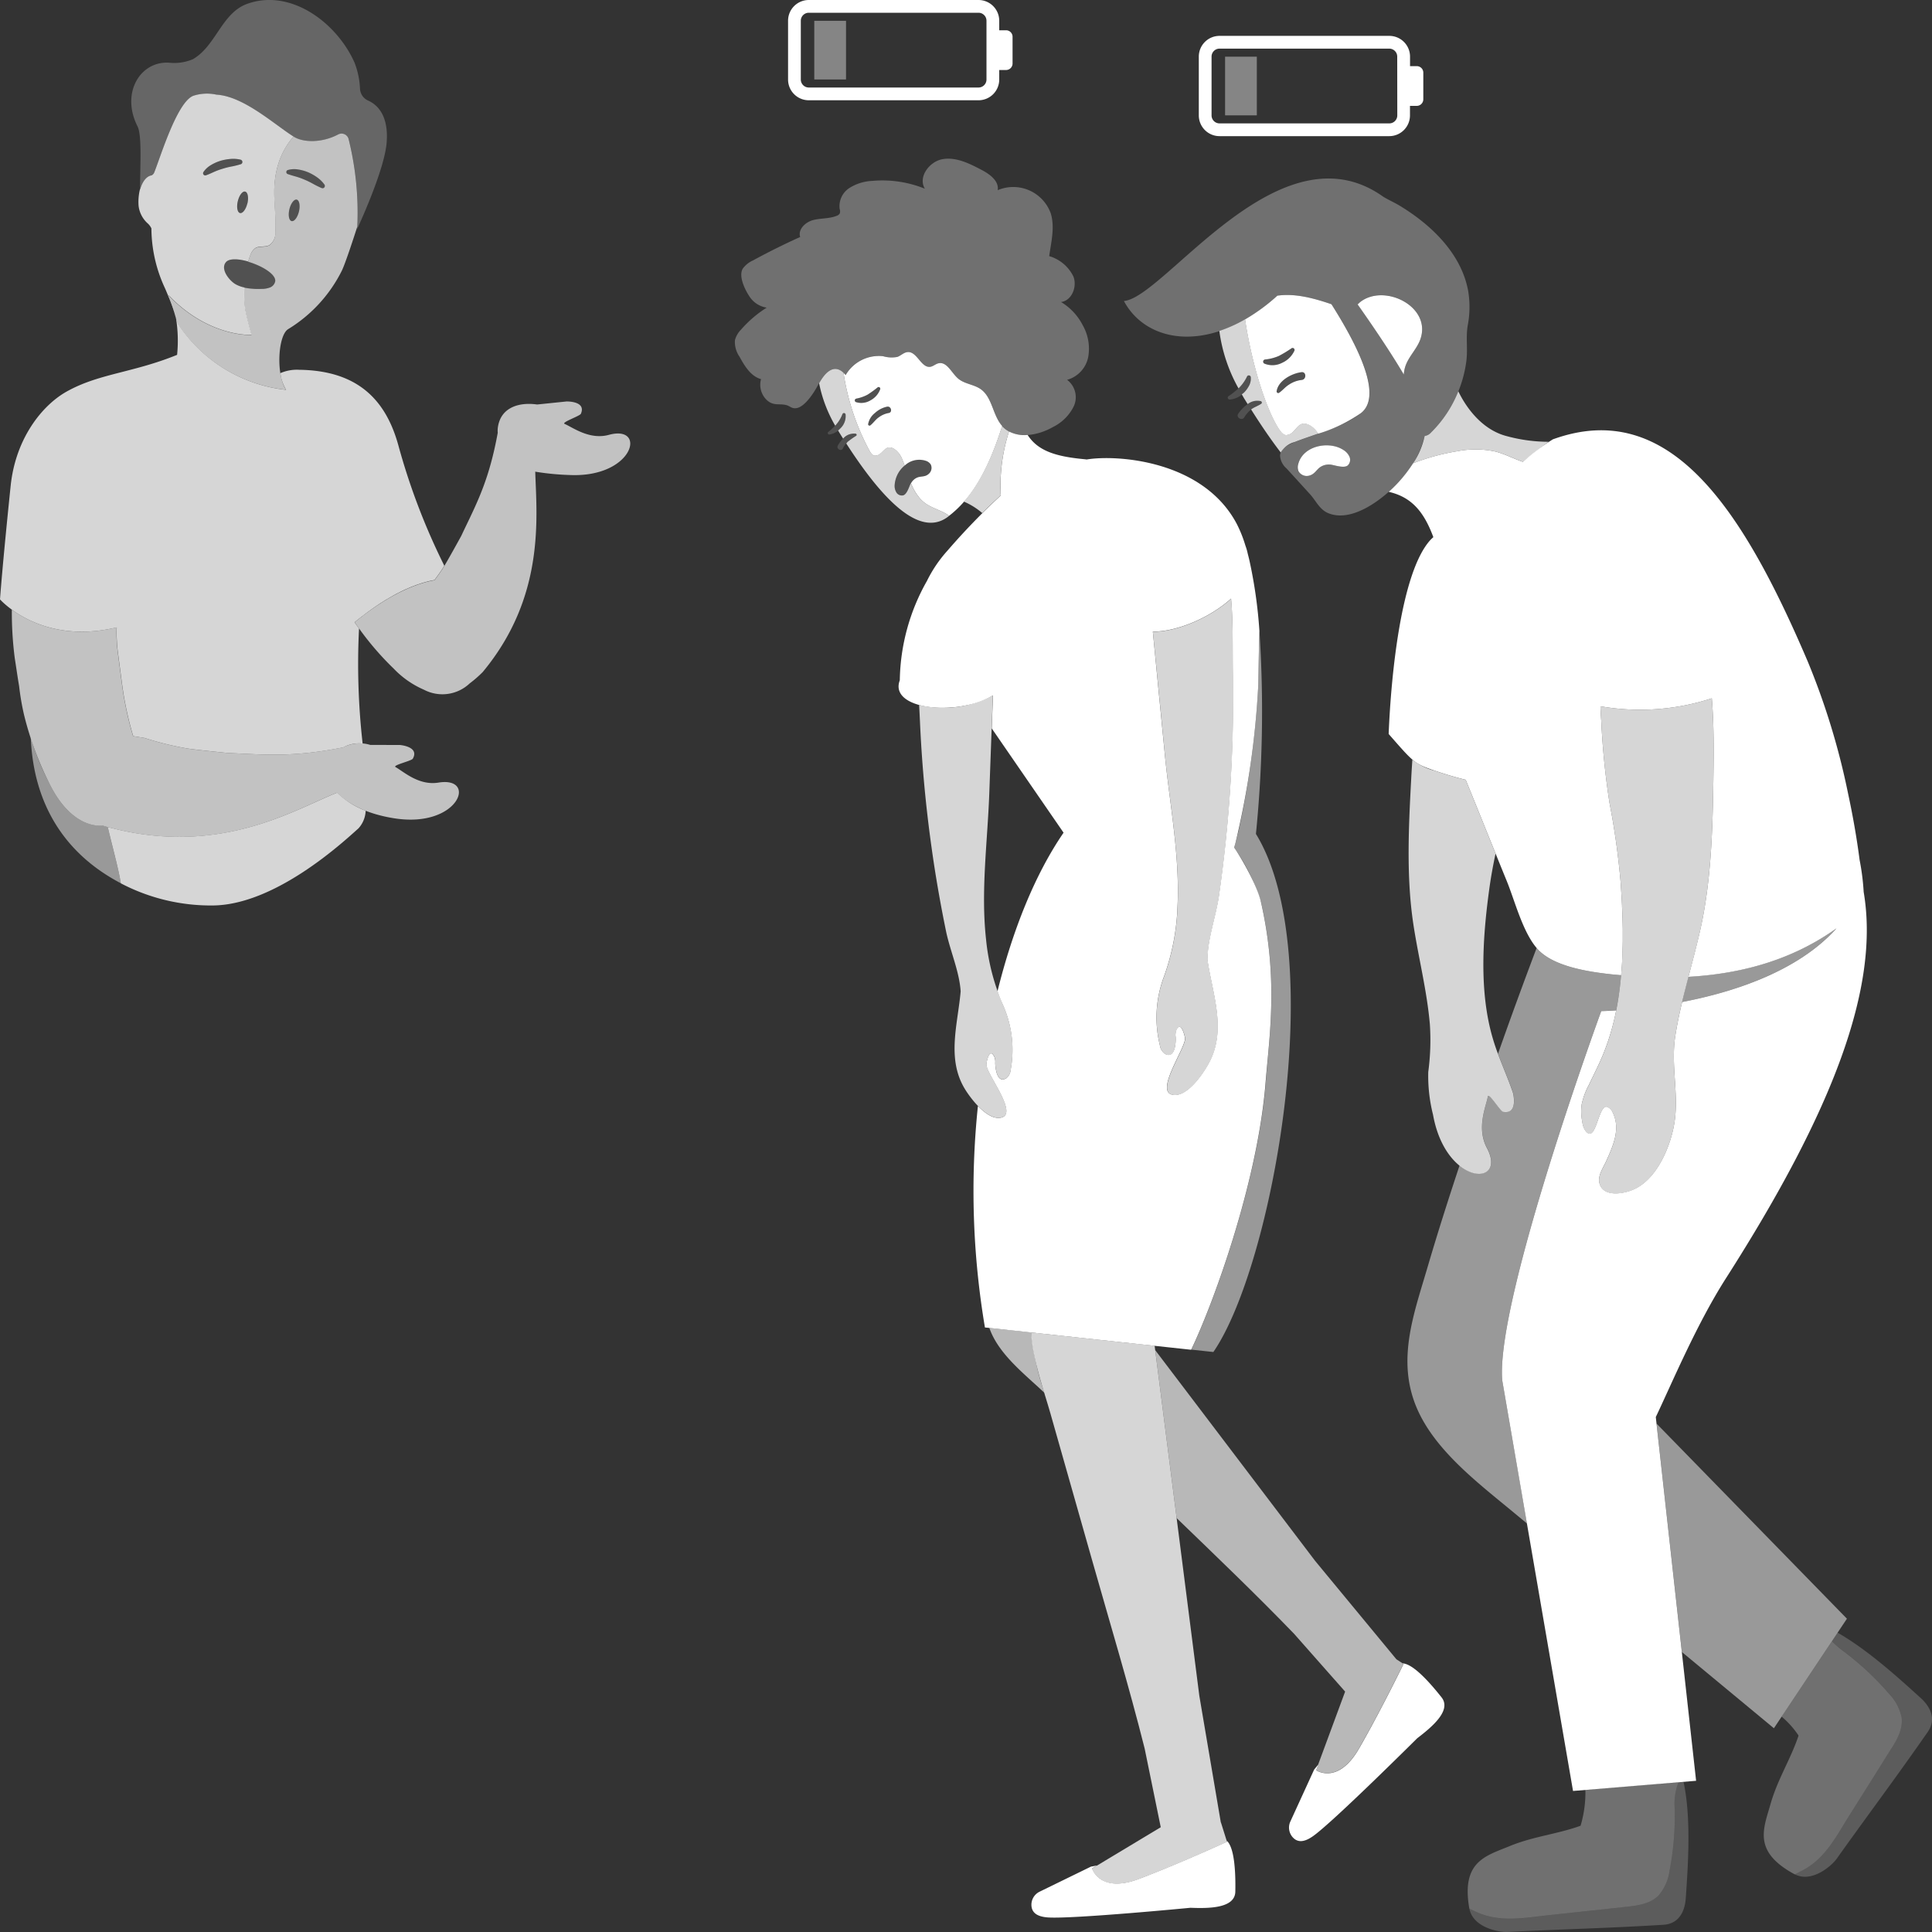 <svg viewBox="0 0 300 300" xmlns="http://www.w3.org/2000/svg"><rect x="0" y="0" width="300" height="300" fill="#333333" stroke="none"/><g fill="#fff"><path d="m 214.81 30.56 c .83 .5 1.72 .89 2.55 1.39 4.86 2.95 9.53 7.38 10.61 13.19 a 15.15 15.15 0 0 1 -.06 5.38 c -.32 1.86 .03 3.68 -.22 5.58 a 19.13 19.13 0 0 1 -5.47 11.05 1.62 1.62 0 0 1 -1 .55 15.58 15.58 0 0 1 -3.98 7.1 c -2.34 2.56 -7.18 6.41 -10.95 4.9 -1.4 -.56 -1.94 -1.95 -2.89 -2.98 q -1.81 -1.99 -3.62 -3.97 a 2.92 2.92 0 0 1 -1.02 -2 c .07 -1.08 1.25 -1.69 2.26 -2.09 3.41 -1.33 7.35 -2.26 10.3 -4.5 q 4.15 -3.15 -4.56 -16.92 c -3.13 -1.07 -5.83 -1.69 -8.4 -1.33 -10.12 9.14 -20.26 7.54 -23.84 .83 6.33 -.52 24.19 -27.7 40.29 -16.18 z m -5.26 40.41 a 2.34 2.34 0 0 0 -.93 -1.07 c -2.23 -1.49 -6.28 -.7 -7.03 2.13 a 1.73 1.73 0 0 0 .03 1.15 1.46 1.46 0 0 0 1.66 .68 l .03 -.01 c .76 -.2 1.02 -.76 1.56 -1.22 a 2.4 2.4 0 0 1 1.99 -.44 c .61 .12 1.88 .52 2.41 .09 a 1.2 1.2 0 0 0 .28 -1.31 z m 8.43 -12.82 a 5.25 5.25 0 0 1 .25 -1.3 c .52 -1.52 1.81 -2.68 2.33 -4.2 1.75 -5.05 -5.53 -8.66 -9.3 -5.8 a 5.34 5.34 0 0 0 -.41 .38 h -.06 q 4.58 6.51 7.19 10.93 z" fill-rule="evenodd" opacity=".3"/><path d="m 210.85 47.24 a 5.34 5.34 0 0 1 .41 -.38 c 3.77 -2.86 11.05 .75 9.3 5.8 -.53 1.52 -1.82 2.68 -2.33 4.2 a 5.25 5.25 0 0 0 -.25 1.3 q -2.61 -4.42 -7.19 -10.92 z"/><path d="m 195.82 62.71 a .23 .23 0 0 0 -.05 -.42 2.41 2.41 0 0 0 -2.03 .46 c -.17 -.27 -.33 -.53 -.5 -.8 -.15 -.24 -.27 -.47 -.41 -.71 .13 -.1 .25 -.2 .37 -.31 a 4.6 4.6 0 0 0 .77 -1.07 2.38 2.38 0 0 0 .25 -1.31 .31 .31 0 0 0 -.57 -.11 l -.01 .02 a 6.46 6.46 0 0 1 -1.19 1.71 c -.04 .05 -.09 .09 -.14 .13 a 24.99 24.99 0 0 1 -2.97 -8.91 21.63 21.63 0 0 0 4 -1.81 c 1.06 7.08 3.27 13.9 5.18 16.9 .24 .38 .7 1.1 1.24 1.06 1.61 -.11 1.63 -2.6 3.67 -1.49 a 3.56 3.56 0 0 1 1.26 1.28 c -1.25 .44 -2.49 .85 -3.67 1.31 a 3.61 3.61 0 0 0 -2.15 1.62 c -1.52 -1.98 -3.06 -4.24 -4.6 -6.68 .49 -.36 1.04 -.54 1.55 -.87 z" opacity=".8"/><path d="m 198.35 45.91 c 2.58 -.36 5.28 .26 8.4 1.33 q 8.7 13.75 4.56 16.92 a 23.87 23.87 0 0 1 -6.63 3.19 3.56 3.56 0 0 0 -1.26 -1.28 c -2.04 -1.11 -2.06 1.39 -3.67 1.49 -.53 .04 -1 -.68 -1.24 -1.06 -1.91 -3 -4.12 -9.82 -5.18 -16.9 a 29.3 29.3 0 0 0 5.02 -3.69 z m .26 15.09 c .56 -.39 .98 -.94 1.58 -1.3 a 4.36 4.36 0 0 1 1.92 -.7 c .78 -.06 .76 -1.3 0 -1.21 -1.51 .18 -3.66 1.31 -3.88 3 a .26 .26 0 0 0 .38 .21 z m -2.28 -4.54 a 3.27 3.27 0 0 0 2.75 -.12 3.81 3.81 0 0 0 1.92 -1.89 .31 .31 0 0 0 -.18 -.4 .31 .31 0 0 0 -.26 .02 l -.01 .01 a 18.79 18.79 0 0 1 -1.97 1.19 7.06 7.06 0 0 1 -2.13 .55 h -.02 a .34 .34 0 0 0 -.1 .64 z"/><path d="m 190.9 62.05 a 3.47 3.47 0 0 0 2.29 -1.11 4.58 4.58 0 0 0 .77 -1.07 2.38 2.38 0 0 0 .25 -1.31 .31 .31 0 0 0 -.57 -.11 l -.01 .02 a 6.46 6.46 0 0 1 -1.19 1.71 12.14 12.14 0 0 1 -1.69 1.35 l -.01 .01 a .28 .28 0 0 0 .17 .49 z" opacity=".15"/><path d="m 200.55 54.08 a 18.79 18.79 0 0 1 -1.97 1.19 7.06 7.06 0 0 1 -2.13 .55 h -.02 a .34 .34 0 0 0 -.1 .64 3.27 3.27 0 0 0 2.75 -.12 3.81 3.81 0 0 0 1.92 -1.89 .31 .31 0 0 0 -.18 -.4 .31 .31 0 0 0 -.26 .02 z" opacity=".15"/><path d="m 195.82 62.71 a 12.51 12.51 0 0 0 -1.67 .98 4.54 4.54 0 0 0 -.94 1.11 c -.36 .6 -1.32 .03 -.94 -.55 .68 -1.02 2.14 -2.36 3.49 -1.96 a .23 .23 0 0 1 .05 .42 z" opacity=".15"/><path d="m 198.23 60.77 c .22 -1.69 2.37 -2.82 3.88 -3 .76 -.09 .78 1.16 0 1.21 a 4.36 4.36 0 0 0 -1.92 .7 c -.6 .36 -1.01 .91 -1.58 1.3 a .26 .26 0 0 1 -.38 -.22 z" opacity=".15"/><path d="m 265.81 108.43 a 35.81 35.81 0 0 1 -17.3 1.24 c .03 .74 .07 1.49 .13 2.26 a 119.12 119.12 0 0 0 1.29 12.79 117.01 117.01 0 0 1 1.71 12.16 c .61 8.37 .68 17.86 -2.3 25.81 -.72 1.99 -1.71 3.88 -2.62 5.79 a 11.39 11.39 0 0 0 -1.12 3.04 7.97 7.97 0 0 0 .1 2.7 3.13 3.13 0 0 0 .42 1.28 c 1.72 2.47 2 -4.04 3.44 -3.6 a 1.57 1.57 0 0 1 .87 .89 c 1.24 2.54 .05 5.15 -1.03 7.55 -.43 .95 -1.33 2.24 -1.05 3.36 .56 2.3 3.78 1.71 5.36 1 3.66 -1.64 5.8 -6.88 6.33 -10.59 .63 -4.38 -.6 -8.72 .09 -13.18 .87 -5.64 2.68 -11.07 3.91 -16.63 1.78 -7.99 1.92 -16.47 2.03 -24.64 .03 -2.24 .04 -4.44 -.02 -6.63 q -.06 -2.33 -.24 -4.6 z" opacity=".8"/><path d="m 231.84 161.38 c -2.25 -7.49 -1.59 -16.22 -.51 -23.87 .24 -1.66 .55 -3.32 .9 -4.97 -1.55 -3.82 -3.08 -7.64 -4.64 -11.45 -1.46 -.35 -3.07 -.82 -4.85 -1.43 a 9.19 9.19 0 0 1 -3.43 -1.7 c -.06 .93 -.12 1.86 -.17 2.8 -.4 7.52 -.8 15.32 .33 22.78 .79 5.19 2.11 10.3 2.56 15.53 a 37.11 37.11 0 0 1 -.25 7.38 24.54 24.54 0 0 0 .74 6.64 c 1.99 11.09 11.6 11.26 8.36 5.15 -1.64 -3.1 -.15 -6.37 .16 -7.99 .12 -.66 1.91 2.3 2.35 2.39 2.42 .46 1.55 -2.92 1.55 -2.92 -.95 -2.83 -2.26 -5.51 -3.1 -8.34 z" opacity=".8"/><path d="m 261.16 256.52 l 14.29 11.84 11.34 -17.01 -29.56 -30.29 z" opacity=".5"/><path d="m 222.08 83.88 a 6.8 6.8 0 0 1 .49 -.47 c -1.44 -3.89 -3.34 -6.22 -6.93 -7.04 a 21.3 21.3 0 0 0 1.59 -1.57 21.06 21.06 0 0 0 2.19 -2.86 33.66 33.66 0 0 1 6.86 -1.87 14.61 14.61 0 0 1 5.89 .04 c 1.46 .37 2.8 1.09 4.23 1.58 .03 .01 .06 .01 .08 .02 a 32.47 32.47 0 0 1 4.65 -3.49 c 18.07 -6.55 29.38 10.59 39.59 34.53 a 111.89 111.89 0 0 1 6.24 20.43 c .74 3.43 1.35 6.89 1.8 10.36 a 36.9 36.9 0 0 1 .63 4.96 c 2.51 14.73 -4.71 33.89 -21.36 59.95 -4.6 7.2 -8.32 16.13 -10.92 21.59 l 6.26 56.48 -19.11 1.58 -11 -63.8 c -.99 -12.58 15.38 -57.3 15.38 -57.3 s .86 -.01 2.32 -.11 a 36.9 36.9 0 0 1 -1.62 5.78 c -.72 1.99 -1.71 3.88 -2.62 5.79 a 11.39 11.39 0 0 0 -1.12 3.04 7.97 7.97 0 0 0 .1 2.7 3.13 3.13 0 0 0 .42 1.28 c 1.72 2.47 2 -4.04 3.44 -3.6 a 1.57 1.57 0 0 1 .87 .89 c 1.24 2.54 .05 5.15 -1.03 7.55 -.43 .95 -1.33 2.24 -1.05 3.36 .56 2.3 3.78 1.71 5.36 1 3.66 -1.64 5.8 -6.88 6.33 -10.59 .63 -4.38 -.6 -8.72 .09 -13.18 .28 -1.79 .65 -3.56 1.07 -5.32 8.02 -1.54 17.99 -4.76 23.97 -11.44 -6.9 4.93 -14.78 7.07 -22.99 7.53 l .01 -.04 c .29 -1.11 .58 -2.22 .87 -3.33 .05 -.19 .1 -.39 .15 -.59 .29 -1.14 .57 -2.29 .83 -3.44 1.78 -7.99 1.92 -16.47 2.03 -24.64 .03 -2.24 .04 -4.44 -.02 -6.63 q -.06 -2.31 -.24 -4.58 a 35.81 35.81 0 0 1 -17.3 1.24 c .03 .74 .07 1.49 .13 2.26 a 119.12 119.12 0 0 0 1.29 12.79 117.01 117.01 0 0 1 1.71 12.16 q .06 .83 .11 1.67 c .01 .17 .02 .34 .03 .5 q .04 .61 .07 1.22 c .01 .19 .02 .38 .02 .56 q .03 .59 .05 1.18 c .01 .19 .01 .39 .02 .58 .01 .4 .02 .8 .03 1.2 0 .19 .01 .37 .01 .56 v 1.24 .53 q -.01 .65 -.03 1.31 c 0 .15 -.01 .31 -.01 .46 q -.02 .72 -.06 1.43 c -.01 .11 -.01 .23 -.02 .34 -.04 .59 -.08 1.17 -.13 1.76 v .01 c -.54 -.05 -1.07 -.09 -1.61 -.15 -3.42 -.38 -9 -1.19 -11.43 -3.98 -2.27 -2.6 -3.46 -7.43 -4.76 -10.59 -2.13 -5.2 -4.21 -10.43 -6.34 -15.63 -1.46 -.35 -3.07 -.82 -4.85 -1.43 -3.17 -1.09 -3.25 -1.27 -7.11 -5.68 .36 -8.97 1.9 -25.03 6.45 -30.09 z"/><path d="m 262.17 151.67 l .01 -.04 c -.35 1.32 -.68 2.63 -.99 3.96 8.02 -1.54 17.99 -4.76 23.97 -11.44 -6.89 4.92 -14.77 7.06 -22.99 7.52 z" opacity=".5"/><path d="m 250.11 151.28 c -3.42 -.38 -9 -1.19 -11.43 -3.98 -.03 -.03 -.05 -.07 -.07 -.1 q -3.1 8.18 -6 16.42 c .76 2.03 1.65 4.02 2.34 6.08 0 0 .87 3.38 -1.55 2.92 -.44 -.08 -2.22 -3.04 -2.35 -2.39 -.31 1.62 -1.8 4.9 -.16 7.99 2.08 3.93 -1.15 5.25 -4.25 2.75 -1.73 5.22 -3.4 10.45 -4.95 15.73 -2.12 7.24 -4.83 14.35 -1.77 21.75 2.77 6.7 9.64 11.86 15.1 16.39 l 2.09 1.73 -3.85 -22.28 c -.99 -12.58 15.38 -57.3 15.38 -57.3 s .86 -.01 2.32 -.11 a 50.5 50.5 0 0 0 .77 -5.46 c -.55 -.04 -1.08 -.08 -1.62 -.14 z" opacity=".5"/><path d="m 295.29 266.73 a 7.48 7.48 0 0 0 -1.98 -3.75 44.55 44.55 0 0 0 -7.15 -6.65 16.64 16.64 0 0 1 -1.7 -1.48 l -7.81 11.71 a 13.6 13.6 0 0 1 2.63 2.94 c -1.24 3.71 -3.24 6.73 -4.35 10.62 s -2.79 7.37 3.7 10.9 c .02 .01 .04 .02 .06 .03 .35 -.18 .75 -.38 1.21 -.62 3.59 -1.87 5.32 -5.43 7.39 -8.72 s 4.14 -6.59 6.21 -9.89 c .99 -1.55 2 -3.27 1.79 -5.09 z" opacity=".3"/><path d="m 298.11 263.54 c -3.29 -2.98 -8.08 -7.35 -12.77 -10.02 l -.88 1.32 a 16.64 16.64 0 0 0 1.7 1.48 44.55 44.55 0 0 1 7.15 6.65 7.48 7.48 0 0 1 1.98 3.75 c .21 1.82 -.81 3.54 -1.78 5.09 q -3.11 4.94 -6.21 9.89 c -2.07 3.29 -3.8 6.84 -7.39 8.72 -.46 .24 -.86 .44 -1.21 .62 2.63 1.37 5.69 -1.29 6.49 -2.4 5.04 -7.08 9.18 -12.56 14.14 -19.69 1.91 -2.75 -.81 -5.04 -1.22 -5.41 z" opacity=".2"/><path d="m 260.64 276.73 a 9.35 9.35 0 0 0 -.6 4 44.46 44.46 0 0 1 -.79 9.73 7.46 7.46 0 0 1 -1.72 3.88 c -1.3 1.3 -3.28 1.56 -5.1 1.76 l -11.61 1.25 c -3.86 .42 -7.73 1.26 -11.42 -.4 -.48 -.21 -.87 -.4 -1.23 -.56 .56 2.91 4.54 3.67 5.91 3.6 8.68 -.43 15.55 -.58 24.21 -1.11 3.34 -.2 3.45 -3.76 3.49 -4.3 .33 -4.91 .86 -12.32 -.37 -17.92 z" opacity=".2"/><path d="m 260.64 276.73 l -14.46 1.19 a 18.17 18.17 0 0 1 -.75 5.58 c -3.68 1.33 -7.29 1.63 -11.03 3.17 s -7.51 2.38 -6.25 9.66 c 0 .02 .01 .04 .02 .06 .36 .17 .76 .35 1.23 .56 3.69 1.65 7.56 .81 11.42 .4 l 11.61 -1.25 c 1.83 -.2 3.8 -.46 5.1 -1.76 a 7.46 7.46 0 0 0 1.72 -3.88 44.46 44.46 0 0 0 .79 -9.73 9.35 9.35 0 0 1 .6 -4 z" opacity=".3"/><path d="m 236.49 71.71 c -.03 -.01 -.06 -.01 -.08 -.02 -1.42 -.49 -2.77 -1.21 -4.23 -1.58 a 14.61 14.61 0 0 0 -5.89 -.04 33.66 33.66 0 0 0 -6.86 1.87 12.23 12.23 0 0 0 1.79 -4.24 1.62 1.62 0 0 0 1 -.55 18.82 18.82 0 0 0 4.23 -6.39 c .73 1.55 3.14 5.87 7.58 6.98 a 24.79 24.79 0 0 0 6.45 .86 c -.8 .55 -2.27 1.7 -3.99 3.11 z" opacity=".8"/><path d="m 203.28 73.86 l .03 -.01 c .76 -.2 1.02 -.76 1.56 -1.22 a 2.4 2.4 0 0 1 1.99 -.44 c .61 .12 1.88 .52 2.41 .09 a 1.2 1.2 0 0 0 .29 -1.32 2.34 2.34 0 0 0 -.93 -1.07 c -2.23 -1.49 -6.28 -.7 -7.03 2.13 a 1.73 1.73 0 0 0 .03 1.15 1.46 1.46 0 0 0 1.65 .69 z"/><path d="m 137.12 55.31 a 4.67 4.67 0 0 0 2.22 .11 c .56 -.2 1.02 -.71 1.61 -.75 1.47 -.1 2.09 2.54 3.54 2.28 .43 -.08 .78 -.42 1.2 -.53 1.31 -.34 2.04 1.45 3.06 2.34 .99 .87 2.48 .92 3.55 1.68 1.83 1.3 1.83 4.09 3.34 5.74 1.93 2.11 5.44 1.53 7.92 .1 a 7.06 7.06 0 0 0 3.18 -3.2 3.38 3.38 0 0 0 -1.04 -4.1 4.6 4.6 0 0 0 3.28 -3.56 7.37 7.37 0 0 0 -.86 -4.93 8.95 8.95 0 0 0 -3.36 -3.59 c 1.68 -.22 2.53 -2.38 1.92 -3.96 a 6.09 6.09 0 0 0 -3.76 -3.17 c .31 -2.21 .9 -4.5 .24 -6.64 a 6.19 6.19 0 0 0 -8.24 -3.6 c .24 -1.43 -1.25 -2.5 -2.54 -3.17 -1.87 -.98 -3.91 -2 -5.99 -1.65 s -3.88 2.79 -2.78 4.59 a 17.6 17.6 0 0 0 -8.17 -1.21 7.22 7.22 0 0 0 -3.56 1.11 3.37 3.37 0 0 0 -1.5 3.24 1.16 1.16 0 0 1 .03 .68 .84 .84 0 0 1 -.49 .39 c -1.15 .47 -2.45 .35 -3.65 .66 s -2.4 1.45 -2.02 2.63 q -3.73 1.68 -7.33 3.64 a 3.92 3.92 0 0 0 -1.58 1.27 c -.7 1.15 .33 3.26 .99 4.25 a 3.88 3.88 0 0 0 2.72 1.81 18.18 18.18 0 0 0 -3.99 3.42 3.62 3.62 0 0 0 -.94 1.64 4.05 4.05 0 0 0 .73 2.59 c .79 1.44 1.74 3.01 3.32 3.45 a 3.28 3.28 0 0 0 .91 3.26 c .99 .91 1.82 .52 2.93 .75 .67 .14 .91 .63 1.69 .49 1.34 -.23 2.75 -2.5 3.33 -3.59 .85 -1.59 2.42 -3.76 4.27 -1.55 a 5.98 5.98 0 0 1 5.82 -2.92 z" fill-rule="evenodd" opacity=".3"/><path d="m 152.3 60.44 c -1.07 -.76 -2.56 -.81 -3.55 -1.68 -1.02 -.89 -1.74 -2.68 -3.06 -2.34 -.43 .11 -.77 .45 -1.2 .53 -1.45 .26 -2.07 -2.39 -3.54 -2.28 -.6 .04 -1.05 .55 -1.61 .75 a 4.67 4.67 0 0 1 -2.22 -.11 5.98 5.98 0 0 0 -5.81 2.93 4.01 4.01 0 0 0 -.33 -.35 37.17 37.17 0 0 0 3.94 11.93 c .17 .32 .5 .94 .94 .94 1.31 .02 1.49 -2.02 3.08 -.99 a 3.52 3.52 0 0 1 1.19 1.64 c .13 .29 .24 .59 .35 .89 a 3.29 3.29 0 0 1 3.27 -.75 1.44 1.44 0 0 1 .78 .58 1.22 1.22 0 0 1 -.33 1.46 l -.02 .02 c -.5 .43 -1.01 .33 -1.58 .48 a 1.94 1.94 0 0 0 -1.14 .95 8.15 8.15 0 0 0 1.43 2.4 4.96 4.96 0 0 0 .78 .7 c 1.13 .82 2.63 1.14 3.71 1.95 3.86 -2.97 6.29 -7.83 8.24 -13.94 -1.49 -1.66 -1.51 -4.42 -3.32 -5.71 z m -19.38 2 a .28 .28 0 0 1 .04 -.54 l .02 -.01 a 5.92 5.92 0 0 0 1.74 -.61 15.82 15.82 0 0 0 1.56 -1.13 l .01 -.01 a .26 .26 0 0 1 .39 .29 3.18 3.18 0 0 1 -1.47 1.71 2.74 2.74 0 0 1 -2.29 .3 z m 5.08 1.69 a 3.66 3.66 0 0 0 -1.53 .66 c -.51 .35 -.84 .87 -1.31 1.25 a .22 .22 0 0 1 -.36 -.15 2.83 2.83 0 0 1 1.06 -1.76 4.01 4.01 0 0 1 1.88 -.98 c .64 -.13 .89 .88 .26 .98 z"/><path d="m 143.66 78.13 a 4.96 4.96 0 0 1 -.78 -.7 8.15 8.15 0 0 1 -1.43 -2.4 c -.04 .07 -.08 .13 -.11 .2 -.21 .48 -.54 1.54 -1.1 1.69 a 1 1 0 0 1 -1.04 -.44 1.94 1.94 0 0 1 -.28 -1.15 4.3 4.3 0 0 1 1.56 -3.04 c -.11 -.3 -.22 -.6 -.35 -.89 a 3.52 3.52 0 0 0 -1.19 -1.64 c -1.59 -1.03 -1.77 1 -3.08 .99 -.44 0 -.77 -.62 -.94 -.94 a 37.17 37.17 0 0 1 -3.94 -11.93 c -1.61 -1.51 -2.98 .18 -3.79 1.63 a 21.41 21.41 0 0 0 2.5 6.59 3.32 3.32 0 0 0 .24 -.28 5.44 5.44 0 0 0 .88 -1.51 l .01 -.02 a .25 .25 0 0 1 .33 -.13 .26 .26 0 0 1 .15 .18 2.61 2.61 0 0 1 -.68 2.05 5.07 5.07 0 0 1 -.48 .46 c .03 .04 .05 .08 .07 .12 q .35 .58 .71 1.14 a 2.2 2.2 0 0 1 1.95 -.77 .19 .19 0 0 1 .09 .32 12.44 12.44 0 0 0 -1.33 .94 c -.08 .08 -.15 .18 -.22 .27 5.4 8.37 11.25 14.72 15.74 11.41 .08 -.06 .16 -.13 .23 -.19 -1.09 -.81 -2.59 -1.14 -3.72 -1.96 z" opacity=".8"/><path d="m 128.62 67.07 a 10.1 10.1 0 0 0 1.31 -1.25 5.44 5.44 0 0 0 .88 -1.51 l .01 -.02 a .25 .25 0 0 1 .33 -.13 .26 .26 0 0 1 .15 .18 2.61 2.61 0 0 1 -.68 2.05 2.9 2.9 0 0 1 -1.83 1.08 .23 .23 0 0 1 -.18 -.4 z" opacity=".15"/><path d="m 136.67 60.44 a 3.18 3.18 0 0 1 -1.47 1.71 2.74 2.74 0 0 1 -2.28 .29 .28 .28 0 0 1 .04 -.54 l .02 -.01 a 5.92 5.92 0 0 0 1.74 -.61 15.82 15.82 0 0 0 1.56 -1.13 l .01 -.01 a .26 .26 0 0 1 .39 .29 z" opacity=".15"/><path d="m 144.2 73.58 l -.02 .02 c -.5 .43 -1.01 .33 -1.58 .48 a 2 2 0 0 0 -1.25 1.15 c -.21 .48 -.54 1.54 -1.1 1.69 a 1 1 0 0 1 -1.04 -.44 1.94 1.94 0 0 1 -.28 -1.15 c .05 -2.24 2.54 -4.64 4.83 -3.79 a 1.44 1.44 0 0 1 .78 .58 1.22 1.22 0 0 1 -.34 1.46 z" opacity=".15"/><path d="m 132.87 67.34 c -1.13 -.27 -2.29 .95 -2.77 1.84 -.28 .52 .53 .98 .78 .46 a 3.87 3.87 0 0 1 .74 -1.04 12.44 12.44 0 0 1 1.33 -.94 .19 .19 0 0 0 -.09 -.32 z" opacity=".15"/><path d="m 135.16 66.04 c .47 -.38 .8 -.9 1.31 -1.25 a 3.66 3.66 0 0 1 1.53 -.66 c .63 -.1 .38 -1.11 -.27 -.98 a 4.01 4.01 0 0 0 -1.88 .98 2.83 2.83 0 0 0 -1.06 1.76 .22 .22 0 0 0 .36 .15 z" opacity=".15"/><path d="m 153.11 145.83 c -.82 -7.49 .22 -15 .5 -22.49 l .56 -15.35 a 16.35 16.35 0 0 1 -11.45 1.48 c .05 .84 .09 1.68 .13 2.52 q .4 9.13 1.61 18.2 .23 1.71 .48 3.41 .83 5.5 1.95 10.95 c .63 3.07 2.09 6.31 2.28 9.39 -.45 5.14 -2.21 10.47 .67 15.18 .92 1.5 3.28 4.57 5.3 4.46 3.46 -.19 -2.1 -6.92 -1.96 -8.33 .06 -.62 .48 -2.55 1.19 -1.25 a 2 2 0 0 1 .18 1 c -.02 .76 .27 3.34 1.73 2.41 a 1.89 1.89 0 0 0 .67 -1.32 17.13 17.13 0 0 0 -1.22 -10.09 33.69 33.69 0 0 1 -2.62 -10.17 z" opacity=".8"/><path d="m 195.02 129.49 a 190.91 190.91 0 0 0 .54 -31.55 c -.07 2.51 -.12 5.28 -.17 8.32 a 139.45 139.45 0 0 1 -3.13 23.03 h -.02 q -.2 .87 -.39 1.57 c -.07 .25 -.14 .5 -.21 .72 .14 .21 .27 .43 .41 .65 h .01 a 31.41 31.41 0 0 1 3.75 7.82 c 2.72 11.99 1.29 20.85 .75 27.88 -1.24 15.92 -8.4 35.08 -11.57 41.64 l 3.42 .37 c 9.21 -13.37 18.04 -61.8 6.61 -80.45 z" opacity=".5"/><path d="m 195.8 140.06 c -.5 -2.23 -2.59 -6.12 -4.16 -8.47 .07 -.22 .14 -.46 .21 -.72 a 134.76 134.76 0 0 0 3.54 -24.6 c .05 -3.05 .09 -5.82 .17 -8.32 a 74 74 0 0 0 -1.54 -10.88 l -.01 -.04 c -.08 -.36 -.17 -.7 -.26 -1.05 a 8.56 8.56 0 0 0 -.37 -1.28 19.71 19.71 0 0 0 -1.32 -3.32 c -5.2 -9.89 -18.55 -10.8 -23.26 -10.04 l -.05 .01 c -.11 -.01 -.22 -.03 -.33 -.04 -4.37 -.41 -7.22 -1.24 -8.85 -3.77 a 5.26 5.26 0 0 1 -2.89 -.54 27.56 27.56 0 0 0 -1.32 8.79 c 0 .38 .02 .76 .05 1.14 a 105.67 105.67 0 0 0 -8.31 8.6 20.37 20.37 0 0 0 -3.16 4.67 32.21 32.21 0 0 0 -4.22 15.43 c -.73 1.93 .73 3.23 3.08 3.86 .35 .09 .72 .17 1.1 .23 .14 .02 .29 .04 .43 .06 .27 .04 .54 .06 .82 .08 .17 .01 .33 .03 .5 .03 .35 .02 .7 .02 1.06 .01 .19 0 .38 -.01 .57 -.02 .31 -.02 .63 -.04 .94 -.07 .19 -.02 .38 -.04 .57 -.07 .28 -.04 .56 -.08 .84 -.14 .17 -.03 .35 -.06 .52 -.1 a 13.3 13.3 0 0 0 4.04 -1.52 l -.19 5.13 11.15 16.19 c -4.42 6.44 -7.88 15.03 -10.26 24.62 .25 .71 .52 1.41 .83 2.09 a 17.13 17.13 0 0 1 1.22 10.09 1.89 1.89 0 0 1 -.67 1.32 c -1.46 .93 -1.74 -1.65 -1.73 -2.41 a 2 2 0 0 0 -.18 -1 c -.71 -1.3 -1.13 .63 -1.19 1.25 -.14 1.41 5.42 8.14 1.96 8.33 -1.09 .06 -2.27 -.81 -3.28 -1.85 a 127.28 127.28 0 0 0 1.09 34.39 l 32.02 3.46 c 3.17 -6.55 10.34 -25.72 11.57 -41.64 .57 -7.05 1.99 -15.9 -.73 -27.89 z m -4.88 -16.22 q -.13 1.81 -.29 3.61 -.52 5.82 -1.35 11.61 c -.47 3.26 -1.79 6.75 -1.79 9.99 .8 5.36 2.99 10.84 .26 15.96 -.87 1.63 -3.15 5 -5.28 5.02 -3.64 .03 1.76 -7.39 1.53 -8.86 -.1 -.64 -.67 -2.64 -1.33 -1.23 a 2.1 2.1 0 0 0 -.12 1.06 c .07 .8 -.07 3.52 -1.66 2.64 a 1.98 1.98 0 0 1 -.79 -1.34 18.01 18.01 0 0 1 .64 -10.66 35.41 35.41 0 0 0 2.1 -10.85 c .38 -7.91 -1.19 -15.72 -1.96 -23.56 q -.94 -9.58 -1.87 -19.16 c 3.8 .03 8.96 -2.22 12.15 -5.12 .34 3.78 .21 7.76 .28 11.68 q .17 9.62 -.52 19.21 z"/><path d="m 191.17 92.97 c -3.2 2.89 -8.35 5.15 -12.15 5.12 q .94 9.58 1.87 19.16 c .77 7.84 2.34 15.65 1.96 23.56 a 35.41 35.41 0 0 1 -2.1 10.85 18.01 18.01 0 0 0 -.64 10.66 1.98 1.98 0 0 0 .79 1.34 c 1.59 .88 1.72 -1.84 1.66 -2.64 a 2.1 2.1 0 0 1 .13 -1.07 c .66 -1.41 1.23 .59 1.33 1.23 .23 1.47 -5.17 8.89 -1.53 8.86 2.12 -.02 4.41 -3.39 5.28 -5.02 2.73 -5.12 .54 -10.6 -.26 -15.96 0 -3.24 1.32 -6.73 1.79 -9.99 q .83 -5.79 1.35 -11.61 .16 -1.8 .29 -3.61 .69 -9.58 .53 -19.19 c -.09 -3.93 .03 -7.91 -.3 -11.69 z" opacity=".8"/><path d="m 155.4 76.93 c -.03 -.38 -.04 -.76 -.05 -1.14 a 27.56 27.56 0 0 1 1.33 -8.79 3.99 3.99 0 0 1 -1.05 -.81 c -.01 -.01 -.02 -.02 -.02 -.03 -1.53 4.78 -3.36 8.78 -5.93 11.73 a 11.26 11.26 0 0 1 2.85 1.78 c .94 -.95 1.92 -1.9 2.87 -2.74 z" opacity=".8"/><path d="m 190.48 285.81 l .06 .17 s -7.65 3.51 -13.72 5.79 -7.24 -1.64 -7.24 -1.64 l .78 -.47 -.96 .19 -8.01 3.91 a 2.25 2.25 0 0 0 -1.19 2.44 c .17 .79 .8 1.42 2.54 1.54 3.85 .26 22.11 -1.5 22.11 -1.5 2.66 .1 6.92 .15 6.97 -2.51 .06 -3.16 -.15 -6.87 -1.34 -7.92 z"/><path d="m 223.84 263.56 c -1.96 -2.48 -4.47 -5.22 -6.05 -5.27 l .15 .1 s -3.69 7.56 -6.94 13.18 -6.63 3.32 -6.63 3.32 l .33 -.89 -.64 .78 -3.71 8.1 a 2.25 2.25 0 0 0 .62 2.64 c .63 .51 1.52 .59 2.94 -.42 3.15 -2.24 16.15 -15.18 16.15 -15.18 2.11 -1.62 5.43 -4.28 3.78 -6.36 z"/><path d="m 189.57 283 l -3.34 -19.68 q -2.17 -16.96 -4.33 -33.91 -1.3 -10.22 -2.61 -20.44 l -19.18 -2.07 c .27 4.36 2.02 9.12 3 12.58 q 3.24 11.45 6.5 22.89 c 2.75 9.69 5.67 19.36 8.13 29.14 l 2.5 12.22 -10.67 6.42 s 1.16 3.92 7.24 1.64 13.72 -5.79 13.72 -5.79 l -.94 -3 z" opacity=".8"/><path d="m 160.12 206.89 l -6.5 -.7 c 1.42 4.07 5.39 7.09 8.54 10.07 a 42.33 42.33 0 0 1 -2.04 -9.37 z" opacity=".65"/><path d="m 216.83 257.65 l -12.62 -15.28 -20.67 -27.24 -4.16 -5.48 q 1.26 9.87 2.52 19.74 .4 3.17 .81 6.34 c 6.13 5.92 12.3 11.82 18.22 17.95 l 7.94 8.99 -4.51 12.2 s 3.38 2.3 6.63 -3.32 6.94 -13.18 6.94 -13.18 z" opacity=".65"/><path d="m 156.22 4.7 h -1.06 v -1.48 a 3.22 3.22 0 0 0 -3.22 -3.22 h -26.35 a 3.22 3.22 0 0 0 -3.22 3.22 v 9.13 a 3.22 3.22 0 0 0 3.22 3.22 h 26.35 a 3.22 3.22 0 0 0 3.22 -3.22 v -1.48 h 1.06 a 1.01 1.01 0 0 0 1.01 -1.01 v -4.15 a 1.01 1.01 0 0 0 -1.01 -1.01 z m -3.04 7.65 a 1.24 1.24 0 0 1 -1.24 1.24 h -26.35 a 1.24 1.24 0 0 1 -1.24 -1.24 v -9.13 a 1.24 1.24 0 0 1 1.24 -1.24 h 26.35 a 1.24 1.24 0 0 1 1.24 1.24 z"/><path d="m 126.44 3.23 h 4.93 v 9.11 h -4.93 z" opacity=".4"/><path d="m 220.01 10.27 h -1.06 v -1.48 a 3.22 3.22 0 0 0 -3.22 -3.22 h -26.36 a 3.22 3.22 0 0 0 -3.22 3.22 v 9.13 a 3.22 3.22 0 0 0 3.22 3.22 h 26.35 a 3.22 3.22 0 0 0 3.22 -3.22 v -1.48 h 1.06 a 1.02 1.02 0 0 0 1.01 -1.01 v -4.15 a 1.01 1.01 0 0 0 -1 -1.01 z m -3.04 7.65 a 1.24 1.24 0 0 1 -1.24 1.24 h -26.36 a 1.24 1.24 0 0 1 -1.24 -1.24 v -9.13 a 1.24 1.24 0 0 1 1.24 -1.24 h 26.35 a 1.24 1.24 0 0 1 1.24 1.24 z"/><path d="m 190.23 8.8 h 4.93 v 9.11 h -4.93 z" opacity=".4"/><path d="m 21.75 29.43 c .35 -1.23 1 -2.09 1.8 -2.2 a .98 .98 0 0 0 .35 -.34 c .83 -1.89 3.56 -11.21 6.19 -12.03 a 6.89 6.89 0 0 1 3.53 -.15 c 4.28 .25 9.13 4.76 12.05 6.55 1.49 .92 4.4 .93 6.89 -.39 a 1.13 1.13 0 0 1 1.6 .8 47.02 47.02 0 0 1 1.31 13.78 s -.03 .1 -.09 .29 c .95 -2.07 4.36 -9.7 4.66 -13.62 .33 -4.3 -1.53 -5.9 -2.87 -6.5 a 2.12 2.12 0 0 1 -1.27 -1.84 12.72 12.72 0 0 0 -.85 -4.06 c -2.77 -6.24 -10.01 -11.63 -16.81 -9.07 -3.85 1.51 -4.73 6.48 -8.28 8.54 a 7.45 7.45 0 0 1 -3.58 .56 c -4.49 -.4 -7.69 4.58 -5.03 9.86 .73 1.44 .39 6.36 .4 9.82 z" opacity=".25"/><path d="m 94.56 67.52 c -3 .82 -5.55 -1.11 -6.89 -1.7 -.54 -.24 2.37 -1.21 2.53 -1.57 .87 -2 -2.23 -1.91 -2.23 -1.91 l -4.57 .47 c -2.62 -.38 -5.72 .32 -6.11 3.7 a 3.79 3.79 0 0 0 0 .69 c -1.3 7.12 -3.09 10.64 -5.25 15.13 l -.43 .91 s -2.27 4.13 -2.84 5.01 c -.41 .64 -.85 1.24 -1.29 1.84 -2.53 .45 -6.79 1.93 -12.4 6.53 a 45.36 45.36 0 0 0 6.07 7.22 14.33 14.33 0 0 0 4.66 3.25 6.16 6.16 0 0 0 7.12 -.97 18.32 18.32 0 0 0 2.03 -1.77 c 9.74 -11.72 8.37 -24.09 8.15 -31.11 a 40.47 40.47 0 0 0 5.36 .52 c 9.98 .44 12.01 -7.85 6.09 -6.24 z" opacity=".7"/><path d="m 68.1 121.52 c -3.07 .5 -5.4 -1.69 -6.68 -2.41 -.52 -.29 2.48 -.95 2.68 -1.3 1.08 -1.9 -2.02 -2.13 -2.02 -2.13 l -4.59 -.01 a 5.57 5.57 0 0 0 -4.21 .38 c -7.28 1.46 -11.52 1.18 -16.85 .92 l -1.1 -.05 s -5.13 -.5 -6.27 -.7 a 47.78 47.78 0 0 1 -6.59 -1.62 l -1.81 -.3 a 53.12 53.12 0 0 1 -1.28 -5.3 c -.22 -1.14 -.38 -2.28 -.53 -3.42 l -.56 -4.29 a 23.08 23.08 0 0 1 -.18 -3.87 c -8.1 1.96 -13.61 -.82 -16.27 -2.75 a 55.36 55.36 0 0 0 .45 7.51 c .23 1.46 .42 2.84 .68 4.37 a 39.57 39.57 0 0 0 .77 4.48 50.4 50.4 0 0 0 3.94 10.65 c 2.37 4.84 5.57 6.73 8.32 6.52 .15 .06 .28 .1 .39 .13 17.6 4.93 29.51 -2.73 35.95 -5.24 1.35 1.37 4.05 3.25 9.04 4 9.9 1.48 12.78 -6.55 6.72 -5.57 z" opacity=".7"/><path d="m 16.39 128.32 c -.11 -.03 -.24 -.08 -.39 -.13 -2.76 .21 -5.96 -1.68 -8.32 -6.52 a 42.75 42.75 0 0 1 -2.9 -7.06 c .44 10.05 5.06 17.86 13.98 22.54 -.31 -2.02 -1.15 -5.01 -2.03 -8.74 -.11 -.03 -.22 -.05 -.34 -.09 z" opacity=".5"/><path d="m 52.35 123.09 c -6.4 2.49 -18.2 10.06 -35.62 5.33 .89 3.72 1.72 6.71 2.03 8.74 a 30.07 30.07 0 0 0 14.3 3.44 c 9.71 -.09 20.21 -9.83 22.61 -11.98 a 4.31 4.31 0 0 0 1.11 -2.73 12.71 12.71 0 0 1 -4.43 -2.8 z" opacity=".8"/><path d="m 55.75 97.59 q -.35 -.48 -.69 -.97 c .27 -.22 .54 -.43 .8 -.64 .04 -.03 .08 -.06 .12 -.09 .12 -.1 .24 -.19 .37 -.28 q .28 -.22 .56 -.43 .19 -.14 .38 -.28 c .18 -.13 .36 -.26 .53 -.38 .12 -.08 .24 -.17 .36 -.25 .2 -.14 .4 -.27 .59 -.4 .14 -.09 .28 -.19 .43 -.28 .21 -.13 .41 -.26 .62 -.39 .13 -.08 .25 -.15 .38 -.22 .14 -.08 .28 -.17 .42 -.25 s .26 -.14 .39 -.22 .26 -.14 .38 -.21 .25 -.14 .38 -.2 .25 -.13 .37 -.19 .24 -.12 .35 -.17 q .32 -.16 .63 -.29 c .12 -.05 .23 -.1 .34 -.15 s .22 -.09 .33 -.14 .22 -.09 .33 -.13 .21 -.08 .31 -.12 .2 -.08 .3 -.11 l .33 -.11 c .09 -.03 .17 -.06 .26 -.09 q .28 -.09 .53 -.16 l .14 -.04 c .13 -.04 .27 -.07 .4 -.11 l .17 -.04 c .12 -.03 .23 -.06 .35 -.08 l .14 -.03 q .19 -.04 .37 -.07 l .05 -.01 c .44 -.6 .88 -1.2 1.29 -1.84 .06 -.09 .14 -.22 .23 -.38 a 102.41 102.41 0 0 1 -7.12 -18.64 c -1.97 -7.23 -6.45 -11.67 -15.43 -11.78 a 6.4 6.4 0 0 0 -2.9 .52 6.59 6.59 0 0 0 .89 2.6 23.12 23.12 0 0 1 -16.74 -10.17 c -.14 -.34 -.26 -.68 -.37 -1.02 a 21.79 21.79 0 0 1 .18 5.75 c -6.89 2.81 -12.17 2.89 -17.2 5.73 -3.72 2.1 -7.89 7.2 -8.65 14.65 -1.31 12.68 -1.65 17.59 -1.65 17.59 s 5.68 6.5 16.4 4.7 l .11 -.02 c .53 -.09 1.07 -.2 1.62 -.33 a 23.08 23.08 0 0 0 .18 3.87 l .56 4.29 c .15 1.14 .31 2.29 .53 3.42 a 53.12 53.12 0 0 0 1.28 5.3 l 1.81 .3 a 47.78 47.78 0 0 0 6.59 1.62 c 1.14 .19 6.27 .7 6.27 .7 l 1.1 .05 c 5.32 .26 9.56 .54 16.85 -.92 a 5.04 5.04 0 0 1 3.01 -.59 109.75 109.75 0 0 1 -.56 -17.87 z" opacity=".8"/><path d="m 36.95 31.24 c .22 -.92 .73 -1.59 1.14 -1.49 s .56 .92 .34 1.84 -.73 1.59 -1.14 1.49 -.56 -.92 -.34 -1.84 z" opacity=".15"/><path d="m 46.42 32.84 c -.22 .92 -.73 1.59 -1.14 1.49 s -.56 -.92 -.34 -1.84 .74 -1.59 1.14 -1.49 .56 .92 .34 1.84 z" opacity=".15"/><path d="m 44.7 26.39 a 3.58 3.58 0 0 1 1.61 -.08 6.56 6.56 0 0 1 1.56 .44 7.66 7.66 0 0 1 1.39 .79 4.8 4.8 0 0 1 1.12 1.11 .37 .37 0 0 1 -.44 .55 h -.01 a 14.03 14.03 0 0 1 -1.32 -.65 q -.62 -.35 -1.26 -.62 a 10.77 10.77 0 0 0 -1.3 -.48 c -.45 -.13 -.89 -.25 -1.37 -.42 h -.01 a .33 .33 0 0 1 .02 -.63 z" opacity=".15"/><path d="m 31.59 26.73 a 3.58 3.58 0 0 1 1.18 -1.1 6.63 6.63 0 0 1 1.48 -.66 7.72 7.72 0 0 1 1.57 -.29 4.82 4.82 0 0 1 1.57 .12 .37 .37 0 0 1 .02 .7 h -.01 a 13.56 13.56 0 0 1 -1.43 .35 c -.47 .09 -.92 .2 -1.37 .34 a 10.71 10.71 0 0 0 -1.3 .47 c -.43 .19 -.84 .39 -1.32 .56 h -.01 a .33 .33 0 0 1 -.4 -.49 z" opacity=".15"/><path d="m 45.58 21.2 c -2.93 -1.83 -7.72 -6.25 -11.96 -6.5 a 6.89 6.89 0 0 0 -3.53 .15 c -2.63 .83 -5.36 10.15 -6.19 12.04 a .98 .98 0 0 1 -.35 .34 c -.8 .11 -1.45 .97 -1.8 2.2 v -.1 a 8.12 8.12 0 0 0 -.23 2.63 4.34 4.34 0 0 0 1.45 2.76 2.35 2.35 0 0 1 .54 .75 22.18 22.18 0 0 0 2.12 9.31 c .58 1.35 1.09 2.61 1.48 3.83 a 15.74 15.74 0 0 0 -.98 -2.82 c 6.26 6.61 12.94 6.21 12.94 6.21 s -.8 -2.74 -1.01 -4.14 a 17.2 17.2 0 0 1 -.11 -3.22 5.02 5.02 0 0 1 -1.35 -.49 c -.95 -.53 -2.46 -2.35 -1.51 -3.45 .52 -.6 1.96 -.52 3.45 -.09 a 8.93 8.93 0 0 1 .36 -1.06 2.11 2.11 0 0 1 .74 -1.02 c .64 -.4 1.53 -.11 2.2 -.47 a 2.32 2.32 0 0 0 .92 -2.02 c .1 -1.77 -.09 -3.55 -.16 -5.33 -.2 -4.65 1.31 -7.57 2.98 -9.51 z m -9.6 4.65 c -.47 .09 -.92 .2 -1.37 .34 a 10.71 10.71 0 0 0 -1.3 .47 c -.43 .19 -.84 .39 -1.32 .56 h -.01 a .33 .33 0 0 1 -.43 -.2 .34 .34 0 0 1 .03 -.29 3.58 3.58 0 0 1 1.18 -1.1 6.63 6.63 0 0 1 1.48 -.66 7.71 7.71 0 0 1 1.57 -.29 4.82 4.82 0 0 1 1.57 .12 .37 .37 0 0 1 .02 .7 h -.01 a 13.56 13.56 0 0 1 -1.4 .35 z m 2.43 5.74 c -.22 .92 -.73 1.59 -1.14 1.49 s -.56 -.92 -.34 -1.84 .73 -1.59 1.14 -1.49 .57 .92 .35 1.84 z" opacity=".8"/><path d="m 54.15 21.66 a 1.13 1.13 0 0 0 -1.6 -.8 c -2.49 1.33 -5.39 1.31 -6.89 .39 l -.08 -.05 c -1.67 1.93 -3.18 4.86 -2.99 9.54 .07 1.78 .26 3.55 .16 5.33 a 2.32 2.32 0 0 1 -.92 2.02 c -.67 .36 -1.56 .07 -2.2 .47 a 2.11 2.11 0 0 0 -.74 1.02 8.93 8.93 0 0 0 -.36 1.06 c 2.1 .61 4.3 1.91 4.21 3.01 a 1.31 1.31 0 0 1 -.8 .98 3.54 3.54 0 0 1 -1.33 .23 10.48 10.48 0 0 1 -2.68 -.2 17.2 17.2 0 0 0 .11 3.22 c .21 1.41 1.01 4.14 1.01 4.14 s -6.68 .39 -12.94 -6.21 c .8 1.62 .93 3.06 1.57 4.58 a 23.12 23.12 0 0 0 16.74 10.14 c -1.58 -2.33 -1.27 -8.36 .29 -9.4 a 22.27 22.27 0 0 0 8.39 -9.14 c .57 -1.21 1.89 -5.26 2.38 -6.8 a 47.31 47.31 0 0 0 -1.33 -13.53 z m -7.73 11.18 c -.22 .92 -.73 1.59 -1.14 1.49 s -.56 -.92 -.34 -1.84 .74 -1.59 1.14 -1.49 .56 .92 .34 1.84 z m 3.88 -3.68 a .37 .37 0 0 1 -.35 .04 h -.01 a 14.03 14.03 0 0 1 -1.32 -.65 q -.62 -.35 -1.26 -.62 a 10.77 10.77 0 0 0 -1.3 -.48 c -.45 -.13 -.89 -.25 -1.37 -.42 h -.01 a .33 .33 0 0 1 .02 -.63 3.58 3.58 0 0 1 1.61 -.08 6.56 6.56 0 0 1 1.56 .44 7.66 7.66 0 0 1 1.39 .79 4.8 4.8 0 0 1 1.12 1.11 .37 .37 0 0 1 -.08 .5 z" opacity=".7"/><path d="m 42.74 43.64 a 1.31 1.31 0 0 1 -.8 .98 3.54 3.54 0 0 1 -1.33 .23 7.63 7.63 0 0 1 -4.03 -.69 c -.95 -.53 -2.46 -2.35 -1.51 -3.45 1.26 -1.44 7.82 1.04 7.67 2.93 z" opacity=".15"/></g></svg>